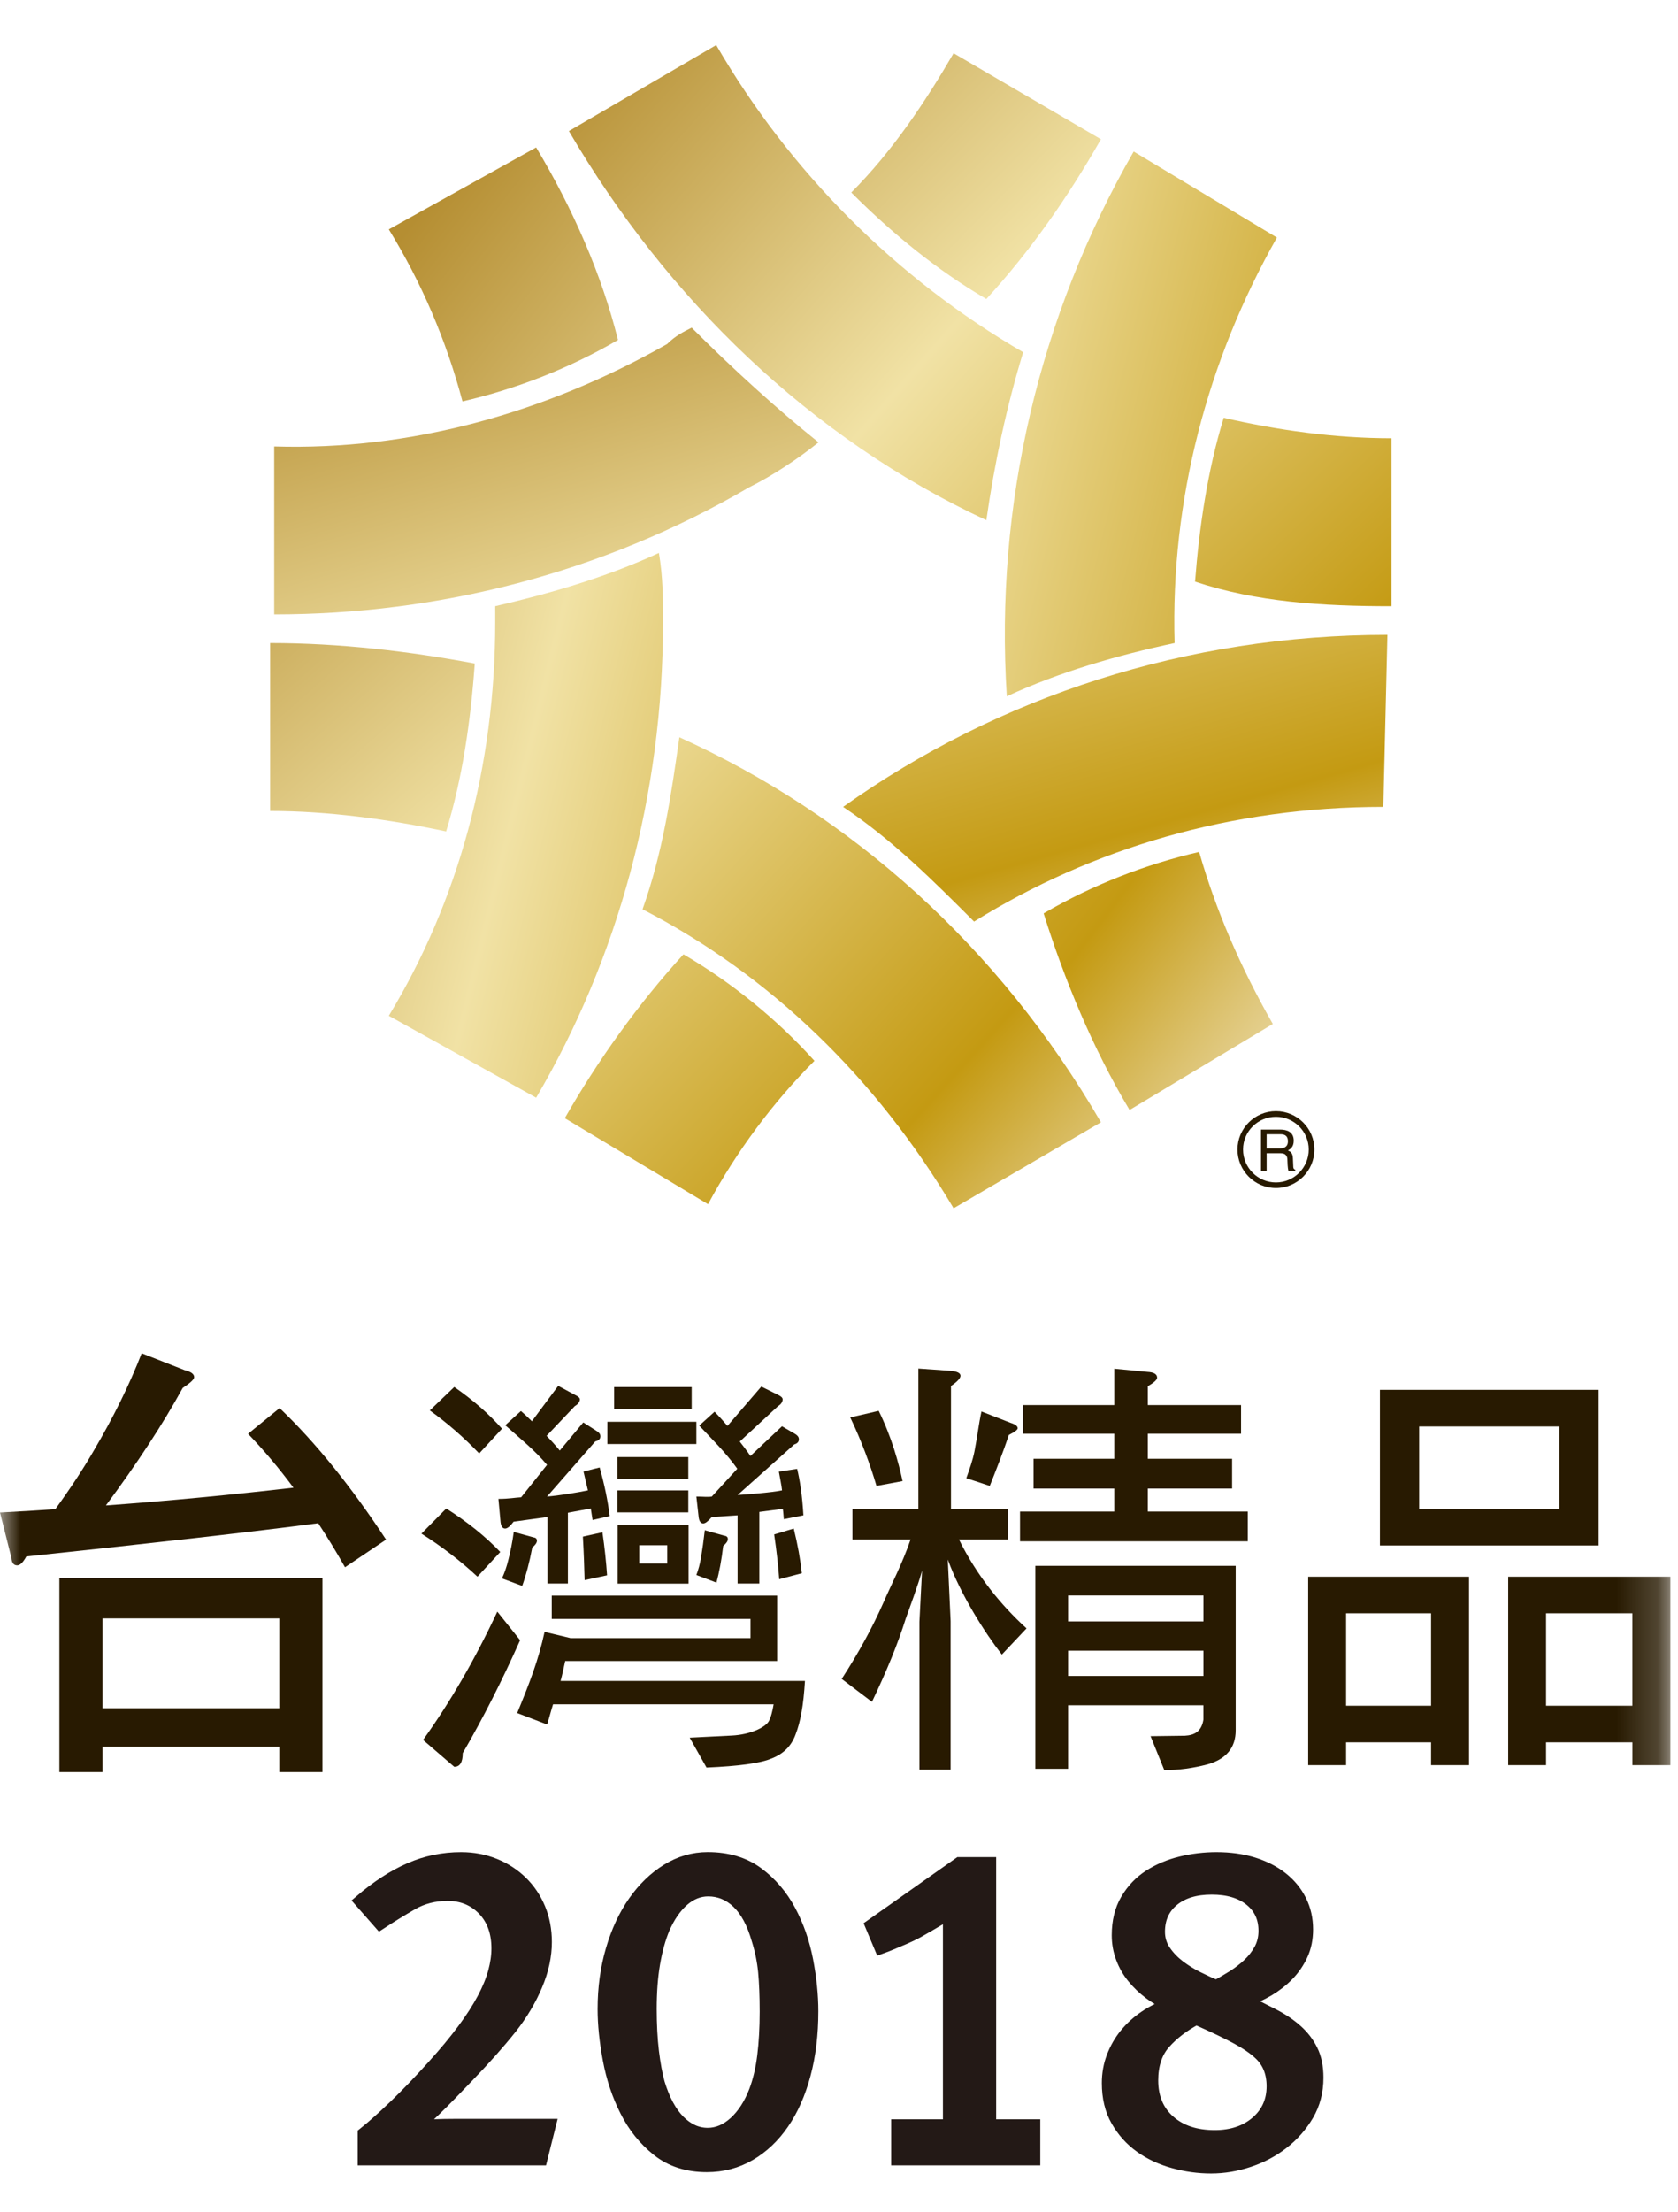 <?xml version="1.0" encoding="UTF-8" standalone="no"?>
<svg width="41px" height="54px" viewBox="0 0 41 54" version="1.1" xmlns="http://www.w3.org/2000/svg" xmlns:xlink="http://www.w3.org/1999/xlink">
    <!-- Generator: Sketch 46.2 (44496) - http://www.bohemiancoding.com/sketch -->
    <title>Artboard</title>
    <desc>Created with Sketch.</desc>
    <defs>
        <polygon id="path-1" points="0 53 40.813 53 40.813 0.435 0 0.435"></polygon>
        <linearGradient x1="-257.429%" y1="-258.613%" x2="278.085%" y2="277.833%" id="linearGradient-3">
            <stop stop-color="#B58E32" offset="0%"></stop>
            <stop stop-color="#F1E2A5" offset="32.07%"></stop>
            <stop stop-color="#C49A12" offset="67.39%"></stop>
            <stop stop-color="#F3E8C8" offset="87.5%"></stop>
            <stop stop-color="#D1A64C" offset="100%"></stop>
        </linearGradient>
        <linearGradient x1="1.181%" y1="1.133%" x2="232.778%" y2="213.884%" id="linearGradient-4">
            <stop stop-color="#B58E32" offset="0%"></stop>
            <stop stop-color="#F1E2A5" offset="32.07%"></stop>
            <stop stop-color="#C49A12" offset="67.39%"></stop>
            <stop stop-color="#F3E8C8" offset="87.5%"></stop>
            <stop stop-color="#D1A64C" offset="100%"></stop>
        </linearGradient>
        <linearGradient x1="16.266%" y1="22.623%" x2="475.27%" y2="420.623%" id="linearGradient-5">
            <stop stop-color="#B58E32" offset="0%"></stop>
            <stop stop-color="#F1E2A5" offset="32.07%"></stop>
            <stop stop-color="#C49A12" offset="67.39%"></stop>
            <stop stop-color="#F3E8C8" offset="87.5%"></stop>
            <stop stop-color="#D1A64C" offset="100%"></stop>
        </linearGradient>
        <linearGradient x1="-74.951%" y1="-17.435%" x2="308.761%" y2="168.132%" id="linearGradient-6">
            <stop stop-color="#B58E32" offset="0%"></stop>
            <stop stop-color="#F1E2A5" offset="32.07%"></stop>
            <stop stop-color="#C49A12" offset="67.39%"></stop>
            <stop stop-color="#F3E8C8" offset="87.5%"></stop>
            <stop stop-color="#D1A64C" offset="100%"></stop>
        </linearGradient>
        <linearGradient x1="-284.22%" y1="-237.167%" x2="174.9%" y2="154.616%" id="linearGradient-7">
            <stop stop-color="#B58E32" offset="0%"></stop>
            <stop stop-color="#F1E2A5" offset="32.07%"></stop>
            <stop stop-color="#C49A12" offset="67.39%"></stop>
            <stop stop-color="#F3E8C8" offset="87.5%"></stop>
            <stop stop-color="#D1A64C" offset="100%"></stop>
        </linearGradient>
        <linearGradient x1="-134.732%" y1="-30.78%" x2="251.91%" y2="154.766%" id="linearGradient-8">
            <stop stop-color="#B58E32" offset="0%"></stop>
            <stop stop-color="#F1E2A5" offset="32.07%"></stop>
            <stop stop-color="#C49A12" offset="67.39%"></stop>
            <stop stop-color="#F3E8C8" offset="87.5%"></stop>
            <stop stop-color="#D1A64C" offset="100%"></stop>
        </linearGradient>
        <linearGradient x1="-181.764%" y1="-168.454%" x2="239.633%" y2="236.087%" id="linearGradient-9">
            <stop stop-color="#B58E32" offset="0%"></stop>
            <stop stop-color="#F1E2A5" offset="32.07%"></stop>
            <stop stop-color="#C49A12" offset="67.39%"></stop>
            <stop stop-color="#F3E8C8" offset="87.5%"></stop>
            <stop stop-color="#D1A64C" offset="100%"></stop>
        </linearGradient>
        <linearGradient x1="-62.779%" y1="-176.581%" x2="129.4%" y2="175.93%" id="linearGradient-10">
            <stop stop-color="#B58E32" offset="0%"></stop>
            <stop stop-color="#F1E2A5" offset="32.07%"></stop>
            <stop stop-color="#C49A12" offset="67.39%"></stop>
            <stop stop-color="#F3E8C8" offset="87.5%"></stop>
            <stop stop-color="#D1A64C" offset="100%"></stop>
        </linearGradient>
        <linearGradient x1="-66.412%" y1="-71.035%" x2="447.726%" y2="465.457%" id="linearGradient-11">
            <stop stop-color="#B58E32" offset="0%"></stop>
            <stop stop-color="#F1E2A5" offset="32.07%"></stop>
            <stop stop-color="#C49A12" offset="67.39%"></stop>
            <stop stop-color="#F3E8C8" offset="87.5%"></stop>
            <stop stop-color="#D1A64C" offset="100%"></stop>
        </linearGradient>
        <linearGradient x1="-86.12%" y1="-73.513%" x2="143.365%" y2="141.046%" id="linearGradient-12">
            <stop stop-color="#B58E32" offset="0%"></stop>
            <stop stop-color="#F1E2A5" offset="32.07%"></stop>
            <stop stop-color="#C49A12" offset="67.39%"></stop>
            <stop stop-color="#F3E8C8" offset="87.5%"></stop>
            <stop stop-color="#D1A64C" offset="100%"></stop>
        </linearGradient>
        <linearGradient x1="8.771%" y1="-4.914%" x2="202.035%" y2="347.599%" id="linearGradient-13">
            <stop stop-color="#B58E32" offset="0%"></stop>
            <stop stop-color="#F1E2A5" offset="32.07%"></stop>
            <stop stop-color="#C49A12" offset="67.39%"></stop>
            <stop stop-color="#F3E8C8" offset="87.5%"></stop>
            <stop stop-color="#D1A64C" offset="100%"></stop>
        </linearGradient>
        <linearGradient x1="-57.026%" y1="-58.24%" x2="364.375%" y2="353.048%" id="linearGradient-14">
            <stop stop-color="#B58E32" offset="0%"></stop>
            <stop stop-color="#F1E2A5" offset="32.07%"></stop>
            <stop stop-color="#C49A12" offset="67.39%"></stop>
            <stop stop-color="#F3E8C8" offset="87.5%"></stop>
            <stop stop-color="#D1A64C" offset="100%"></stop>
        </linearGradient>
    </defs>
    <g id="HOLA旗艦" stroke="none" stroke-width="1" fill="none" fill-rule="evenodd">
        <g id="Artboard">
            <g id="Page-1" transform="translate(0, 0.5)">
                <g id="Group-34">
                    <path d="M30.949,27.655 L31.28,27.655 C31.441,27.655 31.457,27.749 31.457,27.831 C31.457,27.87 31.463,28.022 31.481,28.084 L31.649,28.084 L31.649,28.061 C31.604,28.038 31.599,28.018 31.599,27.962 L31.591,27.781 C31.586,27.639 31.525,27.613 31.469,27.589 C31.534,27.551 31.611,27.498 31.611,27.349 C31.611,27.133 31.444,27.078 31.28,27.078 L30.811,27.078 L30.811,28.084 L30.949,28.084 L30.949,27.655 Z M30.949,27.192 L31.287,27.192 C31.356,27.192 31.469,27.205 31.469,27.363 C31.469,27.51 31.363,27.538 31.263,27.538 L30.949,27.538 L30.949,27.192 Z" id="Fill-25" fill="#281A01"></path>
                    <path d="M30.373,27.565 C30.373,27.124 30.732,26.766 31.176,26.766 C31.618,26.766 31.978,27.124 31.978,27.565 C31.978,28.008 31.618,28.369 31.176,28.369 C30.732,28.369 30.373,28.008 30.373,27.565 M30.237,27.565 C30.237,28.084 30.659,28.505 31.176,28.505 C31.694,28.505 32.116,28.084 32.116,27.565 C32.116,27.049 31.694,26.628 31.176,26.628 C30.659,26.628 30.237,27.049 30.237,27.565" id="Fill-27" fill="#281A01"></path>
                    <mask id="mask-2" fill="white">
                        <use xlink:href="#path-1"></use>
                    </mask>
                    <g id="Clip-30"></g>
                    <path d="M2.505,41.206 L6.824,41.206 L6.824,39.013 L2.505,39.013 L2.505,41.206 Z M1.451,38.024 L7.879,38.024 L7.879,42.765 L6.824,42.765 L6.824,42.147 L2.505,42.147 L2.505,42.765 L1.451,42.765 L1.451,38.024 Z M3.462,32.54 L4.512,32.952 C4.667,32.99 4.744,33.047 4.744,33.123 C4.744,33.177 4.651,33.265 4.465,33.386 C3.983,34.263 3.358,35.219 2.588,36.255 C4.143,36.141 5.669,35.995 7.17,35.821 C6.82,35.348 6.45,34.91 6.061,34.506 L6.832,33.878 C7.71,34.716 8.576,35.788 9.433,37.089 L8.43,37.764 C8.22,37.391 8.001,37.033 7.775,36.689 C6.19,36.896 3.813,37.166 0.643,37.501 C0.564,37.646 0.489,37.718 0.42,37.718 C0.334,37.718 0.287,37.657 0.279,37.535 L0,36.427 C0.459,36.404 0.909,36.377 1.352,36.346 C1.733,35.821 2.048,35.34 2.297,34.907 C2.77,34.105 3.159,33.318 3.462,32.54 L3.462,32.54 Z" id="Fill-29" fill="#281A01" mask="url(#mask-2)"></path>
                    <path d="M37.776,41.145 L39.886,41.145 L39.886,38.888 L37.776,38.888 L37.776,41.145 Z M36.851,37.995 L40.813,37.995 L40.813,42.595 L39.887,42.595 L39.887,42.038 L37.776,42.038 L37.776,42.595 L36.851,42.595 L36.851,37.995 Z M34.676,36.34 L38.101,36.34 L38.101,34.327 L34.676,34.327 L34.676,36.34 Z M33.717,37.232 L39.059,37.232 L39.059,33.433 L33.717,33.433 L33.717,37.232 Z M32.89,41.145 L34.967,41.145 L34.967,38.888 L32.89,38.888 L32.89,41.145 Z M31.964,37.995 L35.894,37.995 L35.894,42.595 L34.967,42.595 L34.967,42.038 L32.89,42.038 L32.89,42.595 L31.964,42.595 L31.964,37.995 Z" id="Fill-31" fill="#281A01" mask="url(#mask-2)"></path>
                    <path d="M19.039,38.056 L19.592,37.91 C19.556,37.578 19.492,37.214 19.394,36.819 L18.916,36.963 C18.977,37.379 19.018,37.744 19.039,38.056 L19.039,38.056 Z M12.553,36.901 C12.519,37.151 12.473,37.38 12.419,37.588 C12.378,37.755 12.326,37.904 12.265,38.036 L12.759,38.22 C12.854,37.956 12.936,37.644 13.005,37.283 C13.081,37.22 13.119,37.165 13.119,37.117 C13.119,37.068 13.091,37.041 13.036,37.034 L12.553,36.901 Z M14.284,38.078 L14.833,37.961 C14.811,37.635 14.774,37.285 14.72,36.91 L14.242,37.016 C14.265,37.426 14.277,37.779 14.284,38.078 L14.284,38.078 Z M13.366,35.264 L12.733,36.056 C12.589,36.062 12.439,36.095 12.178,36.095 L12.23,36.662 C12.243,36.767 12.28,36.819 12.343,36.819 C12.397,36.819 12.467,36.762 12.549,36.651 L13.377,36.537 L13.377,38.161 L13.876,38.161 L13.876,36.433 L14.435,36.329 C14.448,36.413 14.465,36.527 14.479,36.61 L14.898,36.514 C14.85,36.133 14.768,35.737 14.652,35.328 L14.257,35.427 C14.284,35.545 14.338,35.769 14.365,35.887 C14.105,35.941 13.648,36.016 13.366,36.038 L14.545,34.692 C14.629,34.671 14.67,34.63 14.67,34.568 C14.67,34.519 14.641,34.477 14.587,34.443 L14.252,34.228 L13.677,34.915 C13.607,34.825 13.437,34.638 13.355,34.556 L14.044,33.831 C14.127,33.781 14.168,33.727 14.168,33.663 C14.168,33.629 14.13,33.594 14.055,33.559 L13.639,33.336 L12.996,34.199 C12.922,34.129 12.811,34.019 12.728,33.95 L12.345,34.297 C12.675,34.589 13.07,34.911 13.366,35.264 L13.366,35.264 Z M13.697,40.539 C13.738,40.397 13.776,40.203 13.81,40.053 L18.988,40.053 L18.988,38.456 L13.481,38.456 L13.481,39.026 L18.338,39.026 L18.338,39.494 L13.955,39.494 C13.955,39.479 13.953,39.489 13.952,39.497 L13.306,39.342 C13.154,40.04 12.938,40.59 12.637,41.323 L13.368,41.603 C13.415,41.458 13.464,41.263 13.513,41.11 L18.903,41.11 C18.876,41.27 18.835,41.44 18.78,41.531 C18.683,41.683 18.321,41.851 17.883,41.873 L16.852,41.925 L17.263,42.654 C18.051,42.62 18.578,42.548 18.844,42.436 C19.139,42.325 19.338,42.128 19.44,41.843 C19.557,41.545 19.633,41.134 19.668,40.539 L13.697,40.539 Z M15.62,37.671 L16.304,37.671 L16.304,37.226 L15.62,37.226 L15.62,37.671 Z M15.092,38.164 L16.824,38.164 L16.824,36.732 L15.092,36.732 L15.092,38.164 Z M12.223,37.391 C11.866,37.016 11.427,36.662 10.904,36.329 L10.297,36.943 C10.791,37.255 11.249,37.606 11.666,37.994 L12.223,37.391 Z M12.151,38.848 C11.608,40.007 11.004,41.051 10.337,41.98 L11.099,42.636 C11.237,42.636 11.306,42.526 11.306,42.303 C11.802,41.45 12.268,40.531 12.708,39.545 L12.151,38.848 Z M12.265,34.382 C11.948,34.021 11.559,33.682 11.099,33.363 L10.502,33.935 C10.934,34.247 11.338,34.598 11.708,34.986 L12.265,34.382 Z M17.221,36.86 C17.193,37.103 17.163,37.324 17.129,37.526 C17.102,37.686 17.063,37.828 17.015,37.953 L17.506,38.139 C17.575,37.882 17.63,37.584 17.671,37.244 C17.747,37.181 17.784,37.125 17.784,37.077 C17.784,37.029 17.757,37.001 17.702,36.994 L17.221,36.86 Z M15.006,33.903 L16.901,33.903 L16.901,33.365 L15.006,33.365 L15.006,33.903 Z M17.392,36.038 C17.283,36.055 17.178,36.038 17.015,36.038 L17.072,36.548 C17.086,36.645 17.124,36.694 17.185,36.694 C17.233,36.694 17.302,36.642 17.391,36.538 L18.022,36.496 L18.022,38.161 L18.554,38.161 L18.554,36.413 L19.127,36.338 C19.141,36.421 19.144,36.506 19.152,36.59 L19.63,36.496 C19.6,35.988 19.543,35.638 19.477,35.362 L19.03,35.429 C19.044,35.52 19.101,35.784 19.108,35.887 C18.848,35.942 18.228,35.987 18.023,36 L19.407,34.765 C19.483,34.743 19.52,34.701 19.52,34.639 C19.52,34.591 19.493,34.55 19.437,34.515 L19.107,34.322 L18.336,35.048 C18.274,34.951 18.15,34.793 18.075,34.695 L19.01,33.831 C19.087,33.783 19.123,33.727 19.123,33.664 C19.123,33.629 19.09,33.594 19.02,33.56 L18.602,33.353 L17.775,34.313 C17.692,34.215 17.556,34.064 17.46,33.967 L17.085,34.306 C17.393,34.632 17.739,34.97 18.015,35.359 L17.392,36.038 Z M15.088,36.424 L16.818,36.424 L16.818,35.887 L15.088,35.887 L15.088,36.424 Z M15.088,35.61 L16.818,35.61 L16.818,35.074 L15.088,35.074 L15.088,35.61 Z M14.84,34.756 L17.015,34.756 L17.015,34.212 L14.84,34.212 L14.84,34.756 Z" id="Fill-32" fill="#281A01" mask="url(#mask-2)"></path>
                    <path d="M26.098,40.418 L29.405,40.418 L29.405,39.801 L26.098,39.801 L26.098,40.418 Z M26.098,39.086 L29.405,39.086 L29.405,38.453 L26.098,38.453 L26.098,39.086 Z M30.193,37.73 L30.193,41.746 C30.193,42.167 29.965,42.445 29.507,42.576 C29.15,42.67 28.798,42.718 28.449,42.718 L28.113,41.888 L28.953,41.877 C29.193,41.863 29.357,41.771 29.404,41.485 L29.404,41.133 L26.098,41.133 L26.098,42.685 L25.297,42.685 L25.297,37.73 L30.193,37.73 Z M24.991,33.804 L27.226,33.804 L27.226,32.917 L28.033,32.994 C28.193,33.002 28.273,33.048 28.273,33.136 C28.273,33.18 28.214,33.248 28.046,33.343 L28.046,33.804 L30.324,33.804 L30.324,34.504 L28.046,34.504 L28.046,35.115 L30.105,35.115 L30.105,35.842 L28.046,35.842 L28.046,36.404 L30.488,36.404 L30.488,37.13 L24.923,37.13 L24.923,36.404 L27.226,36.404 L27.226,35.842 L25.253,35.842 L25.253,35.115 L27.226,35.115 L27.226,34.504 L24.991,34.504 L24.991,33.804 Z M23.981,33.961 L24.692,34.238 C24.809,34.275 24.866,34.319 24.866,34.37 C24.866,34.407 24.794,34.461 24.649,34.534 C24.511,34.956 24.324,35.425 24.184,35.778 L23.611,35.589 C23.686,35.375 23.766,35.161 23.812,34.925 C23.888,34.533 23.908,34.296 23.981,33.961 L23.981,33.961 Z M21.47,33.945 C21.789,34.592 21.958,35.219 22.053,35.66 L21.416,35.778 C21.27,35.279 21.045,34.667 20.775,34.107 L21.47,33.945 Z M20.828,36.346 L22.439,36.346 L22.439,32.913 L23.227,32.968 C23.388,32.983 23.468,33.023 23.468,33.089 C23.468,33.14 23.409,33.223 23.236,33.339 L23.236,36.346 L24.631,36.346 L24.631,37.085 L23.431,37.085 C23.866,37.966 24.457,38.689 25.082,39.257 L24.479,39.896 C24.064,39.365 23.474,38.44 23.158,37.575 L23.227,39.079 L23.227,42.706 L22.465,42.706 L22.465,39.096 L22.529,37.846 C22.449,38.154 22.191,38.849 22.134,39.008 C21.937,39.634 21.677,40.272 21.305,41.05 L20.566,40.49 C20.981,39.85 21.319,39.231 21.582,38.635 C21.771,38.199 22.045,37.682 22.249,37.085 L20.828,37.085 L20.828,36.346 Z" id="Fill-33" fill="#281A01" mask="url(#mask-2)"></path>
                </g>
                <g id="Group-51" transform="translate(8, 44.565)">
                    <path d="M5.224,7.652 L0.89,7.652 L0.89,7.025 C1.102,6.856 1.355,6.631 1.649,6.348 C1.942,6.066 2.254,5.742 2.584,5.375 C2.87,5.06 3.114,4.766 3.315,4.495 C3.517,4.224 3.68,3.971 3.805,3.736 C3.93,3.502 4.019,3.283 4.074,3.082 C4.129,2.88 4.157,2.687 4.157,2.504 C4.157,2.108 4.041,1.791 3.811,1.552 C3.579,1.314 3.288,1.195 2.936,1.195 C2.613,1.195 2.322,1.27 2.061,1.421 C1.801,1.571 1.542,1.731 1.286,1.899 L0.802,1.349 C1.212,0.997 1.616,0.735 2.012,0.563 C2.408,0.39 2.826,0.304 3.266,0.304 C3.559,0.304 3.832,0.356 4.085,0.458 C4.338,0.561 4.559,0.704 4.745,0.887 C4.932,1.07 5.077,1.287 5.18,1.536 C5.283,1.785 5.334,2.057 5.334,2.35 C5.334,2.687 5.259,3.036 5.108,3.395 C4.958,3.755 4.751,4.103 4.487,4.44 C4.201,4.799 3.849,5.195 3.431,5.628 C3.284,5.782 3.143,5.929 3.007,6.068 C2.871,6.207 2.747,6.332 2.633,6.442 C2.519,6.552 2.421,6.644 2.336,6.717 C2.252,6.79 2.188,6.838 2.144,6.86 C2.246,6.845 2.388,6.835 2.567,6.827 C2.747,6.82 2.936,6.816 3.134,6.816 L5.433,6.816 L5.224,7.652 Z" id="Fill-35" fill="#231916"></path>
                    <path d="M5.224,7.652 L0.89,7.652 L0.89,7.025 C1.102,6.856 1.355,6.631 1.649,6.348 C1.942,6.066 2.254,5.742 2.584,5.375 C2.87,5.06 3.114,4.766 3.315,4.495 C3.517,4.224 3.68,3.971 3.805,3.736 C3.93,3.502 4.019,3.283 4.074,3.082 C4.129,2.88 4.157,2.687 4.157,2.504 C4.157,2.108 4.041,1.791 3.811,1.552 C3.579,1.314 3.288,1.195 2.936,1.195 C2.613,1.195 2.322,1.27 2.061,1.421 C1.801,1.571 1.542,1.731 1.286,1.899 L0.802,1.349 C1.212,0.997 1.616,0.735 2.012,0.563 C2.408,0.39 2.826,0.304 3.266,0.304 C3.559,0.304 3.832,0.356 4.085,0.458 C4.338,0.561 4.559,0.704 4.745,0.887 C4.932,1.07 5.077,1.287 5.18,1.536 C5.283,1.785 5.334,2.057 5.334,2.35 C5.334,2.687 5.259,3.036 5.108,3.395 C4.958,3.755 4.751,4.103 4.487,4.44 C4.201,4.799 3.849,5.195 3.431,5.628 C3.284,5.782 3.143,5.929 3.007,6.068 C2.871,6.207 2.747,6.332 2.633,6.442 C2.519,6.552 2.421,6.644 2.336,6.717 C2.252,6.79 2.188,6.838 2.144,6.86 C2.246,6.845 2.388,6.835 2.567,6.827 C2.747,6.82 2.936,6.816 3.134,6.816 L5.433,6.816 L5.224,7.652 Z" id="Stroke-37" stroke="#231916" stroke-width="0.3"></path>
                    <path d="M10.712,4.049 C10.712,3.669 10.699,3.344 10.674,3.077 C10.648,2.81 10.595,2.549 10.514,2.292 C10.397,1.883 10.233,1.579 10.025,1.381 C9.816,1.183 9.575,1.085 9.304,1.085 C9.084,1.085 8.881,1.165 8.694,1.326 C8.507,1.488 8.347,1.718 8.215,2.018 C8.112,2.267 8.034,2.552 7.979,2.874 C7.924,3.197 7.896,3.566 7.896,3.983 C7.896,4.371 7.915,4.717 7.951,5.021 C7.988,5.325 8.035,5.583 8.094,5.795 C8.219,6.205 8.386,6.514 8.595,6.723 C8.804,6.931 9.036,7.035 9.293,7.035 C9.528,7.035 9.748,6.942 9.953,6.756 C10.158,6.569 10.323,6.315 10.448,5.992 C10.543,5.743 10.611,5.456 10.652,5.131 C10.692,4.805 10.712,4.445 10.712,4.049 M11.845,4.038 C11.845,4.602 11.783,5.116 11.658,5.581 C11.533,6.047 11.357,6.444 11.13,6.773 C10.903,7.103 10.631,7.359 10.316,7.542 C10.001,7.725 9.652,7.817 9.271,7.817 C8.795,7.817 8.395,7.688 8.072,7.432 C7.75,7.176 7.491,6.856 7.297,6.471 C7.102,6.087 6.963,5.671 6.879,5.224 C6.795,4.778 6.752,4.364 6.752,3.983 C6.752,3.471 6.818,2.989 6.95,2.539 C7.082,2.089 7.264,1.698 7.495,1.369 C7.726,1.04 7.995,0.779 8.303,0.589 C8.611,0.399 8.941,0.303 9.293,0.303 C9.777,0.303 10.182,0.425 10.509,0.666 C10.835,0.908 11.097,1.214 11.295,1.583 C11.493,1.953 11.634,2.358 11.719,2.797 C11.803,3.236 11.845,3.65 11.845,4.038" id="Fill-39" fill="#231916"></path>
                    <path d="M10.712,4.049 C10.712,3.669 10.699,3.344 10.674,3.077 C10.648,2.81 10.595,2.549 10.514,2.292 C10.397,1.883 10.233,1.579 10.025,1.381 C9.816,1.183 9.575,1.085 9.304,1.085 C9.084,1.085 8.881,1.165 8.694,1.326 C8.507,1.488 8.347,1.718 8.215,2.018 C8.112,2.267 8.034,2.552 7.979,2.874 C7.924,3.197 7.896,3.566 7.896,3.983 C7.896,4.371 7.915,4.717 7.951,5.021 C7.988,5.325 8.035,5.583 8.094,5.795 C8.219,6.205 8.386,6.514 8.595,6.723 C8.804,6.931 9.036,7.035 9.293,7.035 C9.528,7.035 9.748,6.942 9.953,6.756 C10.158,6.569 10.323,6.315 10.448,5.992 C10.543,5.743 10.611,5.456 10.652,5.131 C10.692,4.805 10.712,4.445 10.712,4.049 Z M11.845,4.038 C11.845,4.602 11.783,5.116 11.658,5.581 C11.533,6.047 11.357,6.444 11.13,6.773 C10.903,7.103 10.631,7.359 10.316,7.542 C10.001,7.725 9.652,7.817 9.271,7.817 C8.795,7.817 8.395,7.688 8.072,7.432 C7.75,7.176 7.491,6.856 7.297,6.471 C7.102,6.087 6.963,5.671 6.879,5.224 C6.795,4.778 6.752,4.364 6.752,3.983 C6.752,3.471 6.818,2.989 6.95,2.539 C7.082,2.089 7.264,1.698 7.495,1.369 C7.726,1.04 7.995,0.779 8.303,0.589 C8.611,0.399 8.941,0.303 9.293,0.303 C9.777,0.303 10.182,0.425 10.509,0.666 C10.835,0.908 11.097,1.214 11.295,1.583 C11.493,1.953 11.634,2.358 11.719,2.797 C11.803,3.236 11.845,3.65 11.845,4.038 Z" id="Stroke-41" stroke="#231916" stroke-width="0.3"></path>
                    <path d="M13.924,7.652 L13.924,6.827 L15.189,6.827 L15.189,1.635 C15.115,1.686 15.039,1.738 14.958,1.789 C14.884,1.833 14.8,1.882 14.705,1.938 C14.61,1.992 14.51,2.049 14.408,2.108 C14.313,2.159 14.214,2.207 14.111,2.251 C14.008,2.295 13.913,2.336 13.825,2.372 C13.722,2.416 13.62,2.456 13.517,2.493 L13.286,1.943 L15.439,0.425 L16.19,0.425 L16.19,6.827 L17.268,6.827 L17.268,7.652 L13.924,7.652 Z" id="Fill-43" fill="#231916"></path>
                    <path d="M13.924,7.652 L13.924,6.827 L15.189,6.827 L15.189,1.635 C15.115,1.686 15.039,1.738 14.958,1.789 C14.884,1.833 14.8,1.882 14.705,1.938 C14.61,1.992 14.51,2.049 14.408,2.108 C14.313,2.159 14.214,2.207 14.111,2.251 C14.008,2.295 13.913,2.336 13.825,2.372 C13.722,2.416 13.62,2.456 13.517,2.493 L13.286,1.943 L15.439,0.425 L16.19,0.425 L16.19,6.827 L17.268,6.827 L17.268,7.652 L13.924,7.652 Z" id="Stroke-45" stroke="#231916" stroke-width="0.3"></path>
                    <path d="M22.9,2.075 C22.9,1.76 22.784,1.509 22.552,1.322 C22.32,1.135 22.005,1.041 21.607,1.041 C21.21,1.041 20.895,1.136 20.663,1.327 C20.431,1.518 20.315,1.775 20.315,2.097 C20.315,2.273 20.363,2.431 20.459,2.57 C20.554,2.71 20.672,2.832 20.812,2.939 C20.952,3.045 21.103,3.139 21.265,3.219 C21.427,3.3 21.578,3.369 21.718,3.428 C21.851,3.355 21.985,3.276 22.121,3.192 C22.257,3.107 22.384,3.01 22.502,2.9 C22.62,2.79 22.716,2.667 22.79,2.531 C22.863,2.396 22.9,2.244 22.9,2.075 M23.098,5.87 C23.098,5.54 22.992,5.276 22.779,5.078 C22.647,4.953 22.463,4.827 22.229,4.699 C21.994,4.571 21.661,4.411 21.228,4.22 C20.913,4.389 20.654,4.587 20.453,4.814 C20.251,5.041 20.15,5.346 20.15,5.727 C20.15,6.145 20.289,6.477 20.568,6.723 C20.847,6.969 21.217,7.091 21.679,7.091 C22.097,7.091 22.438,6.977 22.702,6.75 C22.966,6.523 23.098,6.229 23.098,5.87 M24.187,5.661 C24.187,5.998 24.108,6.301 23.951,6.569 C23.793,6.836 23.591,7.066 23.345,7.256 C23.1,7.447 22.823,7.594 22.515,7.696 C22.207,7.799 21.899,7.85 21.591,7.85 C21.283,7.85 20.977,7.808 20.672,7.723 C20.368,7.639 20.099,7.513 19.864,7.344 C19.629,7.176 19.439,6.963 19.292,6.706 C19.145,6.449 19.072,6.145 19.072,5.793 C19.072,5.566 19.11,5.351 19.188,5.15 C19.265,4.948 19.371,4.764 19.506,4.599 C19.642,4.435 19.8,4.292 19.98,4.171 C20.159,4.05 20.355,3.952 20.568,3.879 C20.399,3.806 20.24,3.712 20.089,3.598 C19.939,3.485 19.805,3.357 19.688,3.214 C19.57,3.071 19.479,2.911 19.413,2.735 C19.347,2.559 19.314,2.376 19.314,2.185 C19.314,1.848 19.385,1.558 19.528,1.316 C19.671,1.074 19.856,0.88 20.084,0.733 C20.311,0.587 20.568,0.478 20.854,0.408 C21.14,0.339 21.43,0.304 21.723,0.304 C22.053,0.304 22.354,0.346 22.625,0.43 C22.896,0.515 23.129,0.634 23.323,0.788 C23.518,0.942 23.668,1.126 23.774,1.338 C23.881,1.551 23.934,1.785 23.934,2.042 C23.934,2.269 23.892,2.475 23.808,2.658 C23.723,2.842 23.611,3.005 23.472,3.148 C23.333,3.291 23.173,3.415 22.994,3.522 C22.814,3.628 22.625,3.714 22.427,3.78 C22.676,3.905 22.907,4.022 23.12,4.132 C23.333,4.242 23.518,4.367 23.675,4.506 C23.833,4.645 23.958,4.807 24.049,4.99 C24.141,5.174 24.187,5.397 24.187,5.661" id="Fill-47" fill="#231916"></path>
                    <path d="M22.9,2.075 C22.9,1.76 22.784,1.509 22.552,1.322 C22.32,1.135 22.005,1.041 21.607,1.041 C21.21,1.041 20.895,1.136 20.663,1.327 C20.431,1.518 20.315,1.775 20.315,2.097 C20.315,2.273 20.363,2.431 20.459,2.57 C20.554,2.71 20.672,2.832 20.812,2.939 C20.952,3.045 21.103,3.139 21.265,3.219 C21.427,3.3 21.578,3.369 21.718,3.428 C21.851,3.355 21.985,3.276 22.121,3.192 C22.257,3.107 22.384,3.01 22.502,2.9 C22.62,2.79 22.716,2.667 22.79,2.531 C22.863,2.396 22.9,2.244 22.9,2.075 Z M23.098,5.87 C23.098,5.54 22.992,5.276 22.779,5.078 C22.647,4.953 22.463,4.827 22.229,4.699 C21.994,4.571 21.661,4.411 21.228,4.22 C20.913,4.389 20.654,4.587 20.453,4.814 C20.251,5.041 20.15,5.346 20.15,5.727 C20.15,6.145 20.289,6.477 20.568,6.723 C20.847,6.969 21.217,7.091 21.679,7.091 C22.097,7.091 22.438,6.977 22.702,6.75 C22.966,6.523 23.098,6.229 23.098,5.87 Z M24.187,5.661 C24.187,5.998 24.108,6.301 23.951,6.569 C23.793,6.836 23.591,7.066 23.345,7.256 C23.1,7.447 22.823,7.594 22.515,7.696 C22.207,7.799 21.899,7.85 21.591,7.85 C21.283,7.85 20.977,7.808 20.672,7.723 C20.368,7.639 20.099,7.513 19.864,7.344 C19.629,7.176 19.439,6.963 19.292,6.706 C19.145,6.449 19.072,6.145 19.072,5.793 C19.072,5.566 19.11,5.351 19.188,5.15 C19.265,4.948 19.371,4.764 19.506,4.599 C19.642,4.435 19.8,4.292 19.98,4.171 C20.159,4.05 20.355,3.952 20.568,3.879 C20.399,3.806 20.24,3.712 20.089,3.598 C19.939,3.485 19.805,3.357 19.688,3.214 C19.57,3.071 19.479,2.911 19.413,2.735 C19.347,2.559 19.314,2.376 19.314,2.185 C19.314,1.848 19.385,1.558 19.528,1.316 C19.671,1.074 19.856,0.88 20.084,0.733 C20.311,0.587 20.568,0.478 20.854,0.408 C21.14,0.339 21.43,0.304 21.723,0.304 C22.053,0.304 22.354,0.346 22.625,0.43 C22.896,0.515 23.129,0.634 23.323,0.788 C23.518,0.942 23.668,1.126 23.774,1.338 C23.881,1.551 23.934,1.785 23.934,2.042 C23.934,2.269 23.892,2.475 23.808,2.658 C23.723,2.842 23.611,3.005 23.472,3.148 C23.333,3.291 23.173,3.415 22.994,3.522 C22.814,3.628 22.625,3.714 22.427,3.78 C22.676,3.905 22.907,4.022 23.12,4.132 C23.333,4.242 23.518,4.367 23.675,4.506 C23.833,4.645 23.958,4.807 24.049,4.99 C24.141,5.174 24.187,5.397 24.187,5.661 Z" id="Stroke-49" stroke="#231916" stroke-width="0.3"></path>
                </g>
            </g>
            <g id="Group" transform="translate(5.8, 0.3)" fill-rule="nonzero">
                <g transform="translate(8, 0)" id="Shape">
                    <path d="M20.2,14.5 L20.2,10.4 C18.8,10.4 17.4,10.2 16.1,9.9 C15.7,11.2 15.5,12.6 15.4,13.9 C16.9,14.4 18.5,14.5 20.2,14.5 Z" fill="url(#linearGradient-3)"></path>
                    <path d="M3.7,0.8 L0.1,2.9 C2.5,7 6,10.4 10.3,12.4 C10.5,11 10.8,9.6 11.2,8.3 C8.1,6.5 5.5,3.9 3.7,0.8 Z" fill="url(#linearGradient-4)"></path>
                </g>
                <g transform="translate(3, 3)" id="Shape">
                    <path d="M4.3,0.3 L0.7,2.3 C1.5,3.6 2.1,5 2.5,6.5 C3.8,6.2 5.1,5.7 6.3,5 C5.9,3.4 5.2,1.8 4.3,0.3 Z" fill="url(#linearGradient-5)"></path>
                    <path d="M3.3,11.9 C3.3,15.4 2.4,18.7 0.7,21.5 L4.3,23.5 C6.3,20.1 7.4,16.1 7.4,11.9 C7.4,11.3 7.4,10.8 7.3,10.2 C6,10.8 4.6,11.2 3.3,11.5 C3.3,11.7 3.3,11.8 3.3,11.9 Z" fill="url(#linearGradient-6)"></path>
                </g>
                <g transform="translate(18, 3)" id="Shape">
                    <path d="M3.8,23.8 L7.3,21.7 C6.5,20.3 5.9,18.9 5.5,17.5 C4.2,17.8 2.9,18.3 1.7,19 C2.2,20.6 2.9,22.3 3.8,23.8 Z" fill="url(#linearGradient-7)"></path>
                    <path d="M7.4,2.5 L3.9,0.4 C1.6,4.4 0.5,9 0.8,13.7 C2.1,13.1 3.5,12.7 4.9,12.4 C4.8,8.9 5.7,5.5 7.4,2.5 Z" fill="url(#linearGradient-8)"></path>
                </g>
                <g transform="translate(8, 15)" id="Shape">
                    <path d="M2.9,8 C1.8,9.2 0.8,10.6 -1.77635684e-15,12 L3.5,14.1 C4.2,12.8 5.1,11.6 6.1,10.6 C5.2,9.6 4.1,8.7 2.9,8 Z" fill="url(#linearGradient-9)"></path>
                    <path d="M20.1,0.2 C15.2,0.2 10.6,1.7 6.8,4.4 C8,5.2 9,6.2 10,7.2 C12.9,5.4 16.3,4.4 20,4.4 L20,4.4 L20.1,0.2 C20.2,0.2 20.2,0.2 20.1,0.2 Z" fill="url(#linearGradient-10)"></path>
                </g>
                <path d="M0.8,15.4 L0.8,19.5 C2.2,19.5 3.7,19.7 5.1,20 C5.5,18.7 5.7,17.3 5.8,15.9 C4.2,15.6 2.5,15.4 0.8,15.4 Z" id="Shape" fill="url(#linearGradient-11)"></path>
                <path d="M21.1,27.1 C18.6,22.8 15,19.6 10.8,17.7 C10.6,19.1 10.4,20.5 9.9,21.9 C13,23.5 15.6,26 17.5,29.2 L17.5,29.2 L21.1,27.1 C21.1,27.2 21.1,27.1 21.1,27.1 Z" id="Shape" fill="url(#linearGradient-12)"></path>
                <g transform="translate(0, 1)" id="Shape">
                    <path d="M11.1,6.7 C10.9,6.8 10.7,6.9 10.5,7.1 C7.5,8.8 4.2,9.7 0.9,9.6 L0.9,13.7 C4.9,13.7 8.9,12.7 12.5,10.6 C13.1,10.3 13.7,9.9 14.2,9.5 C13.2,8.7 12.1,7.7 11.1,6.7 Z" fill="url(#linearGradient-13)"></path>
                    <path d="M18.3,6 C19.4,4.8 20.3,3.5 21.1,2.1 L17.5,0 C16.8,1.2 16,2.4 15,3.4 C16,4.4 17.1,5.3 18.3,6 Z" fill="url(#linearGradient-14)"></path>
                </g>
            </g>
        </g>
    </g>
</svg>
